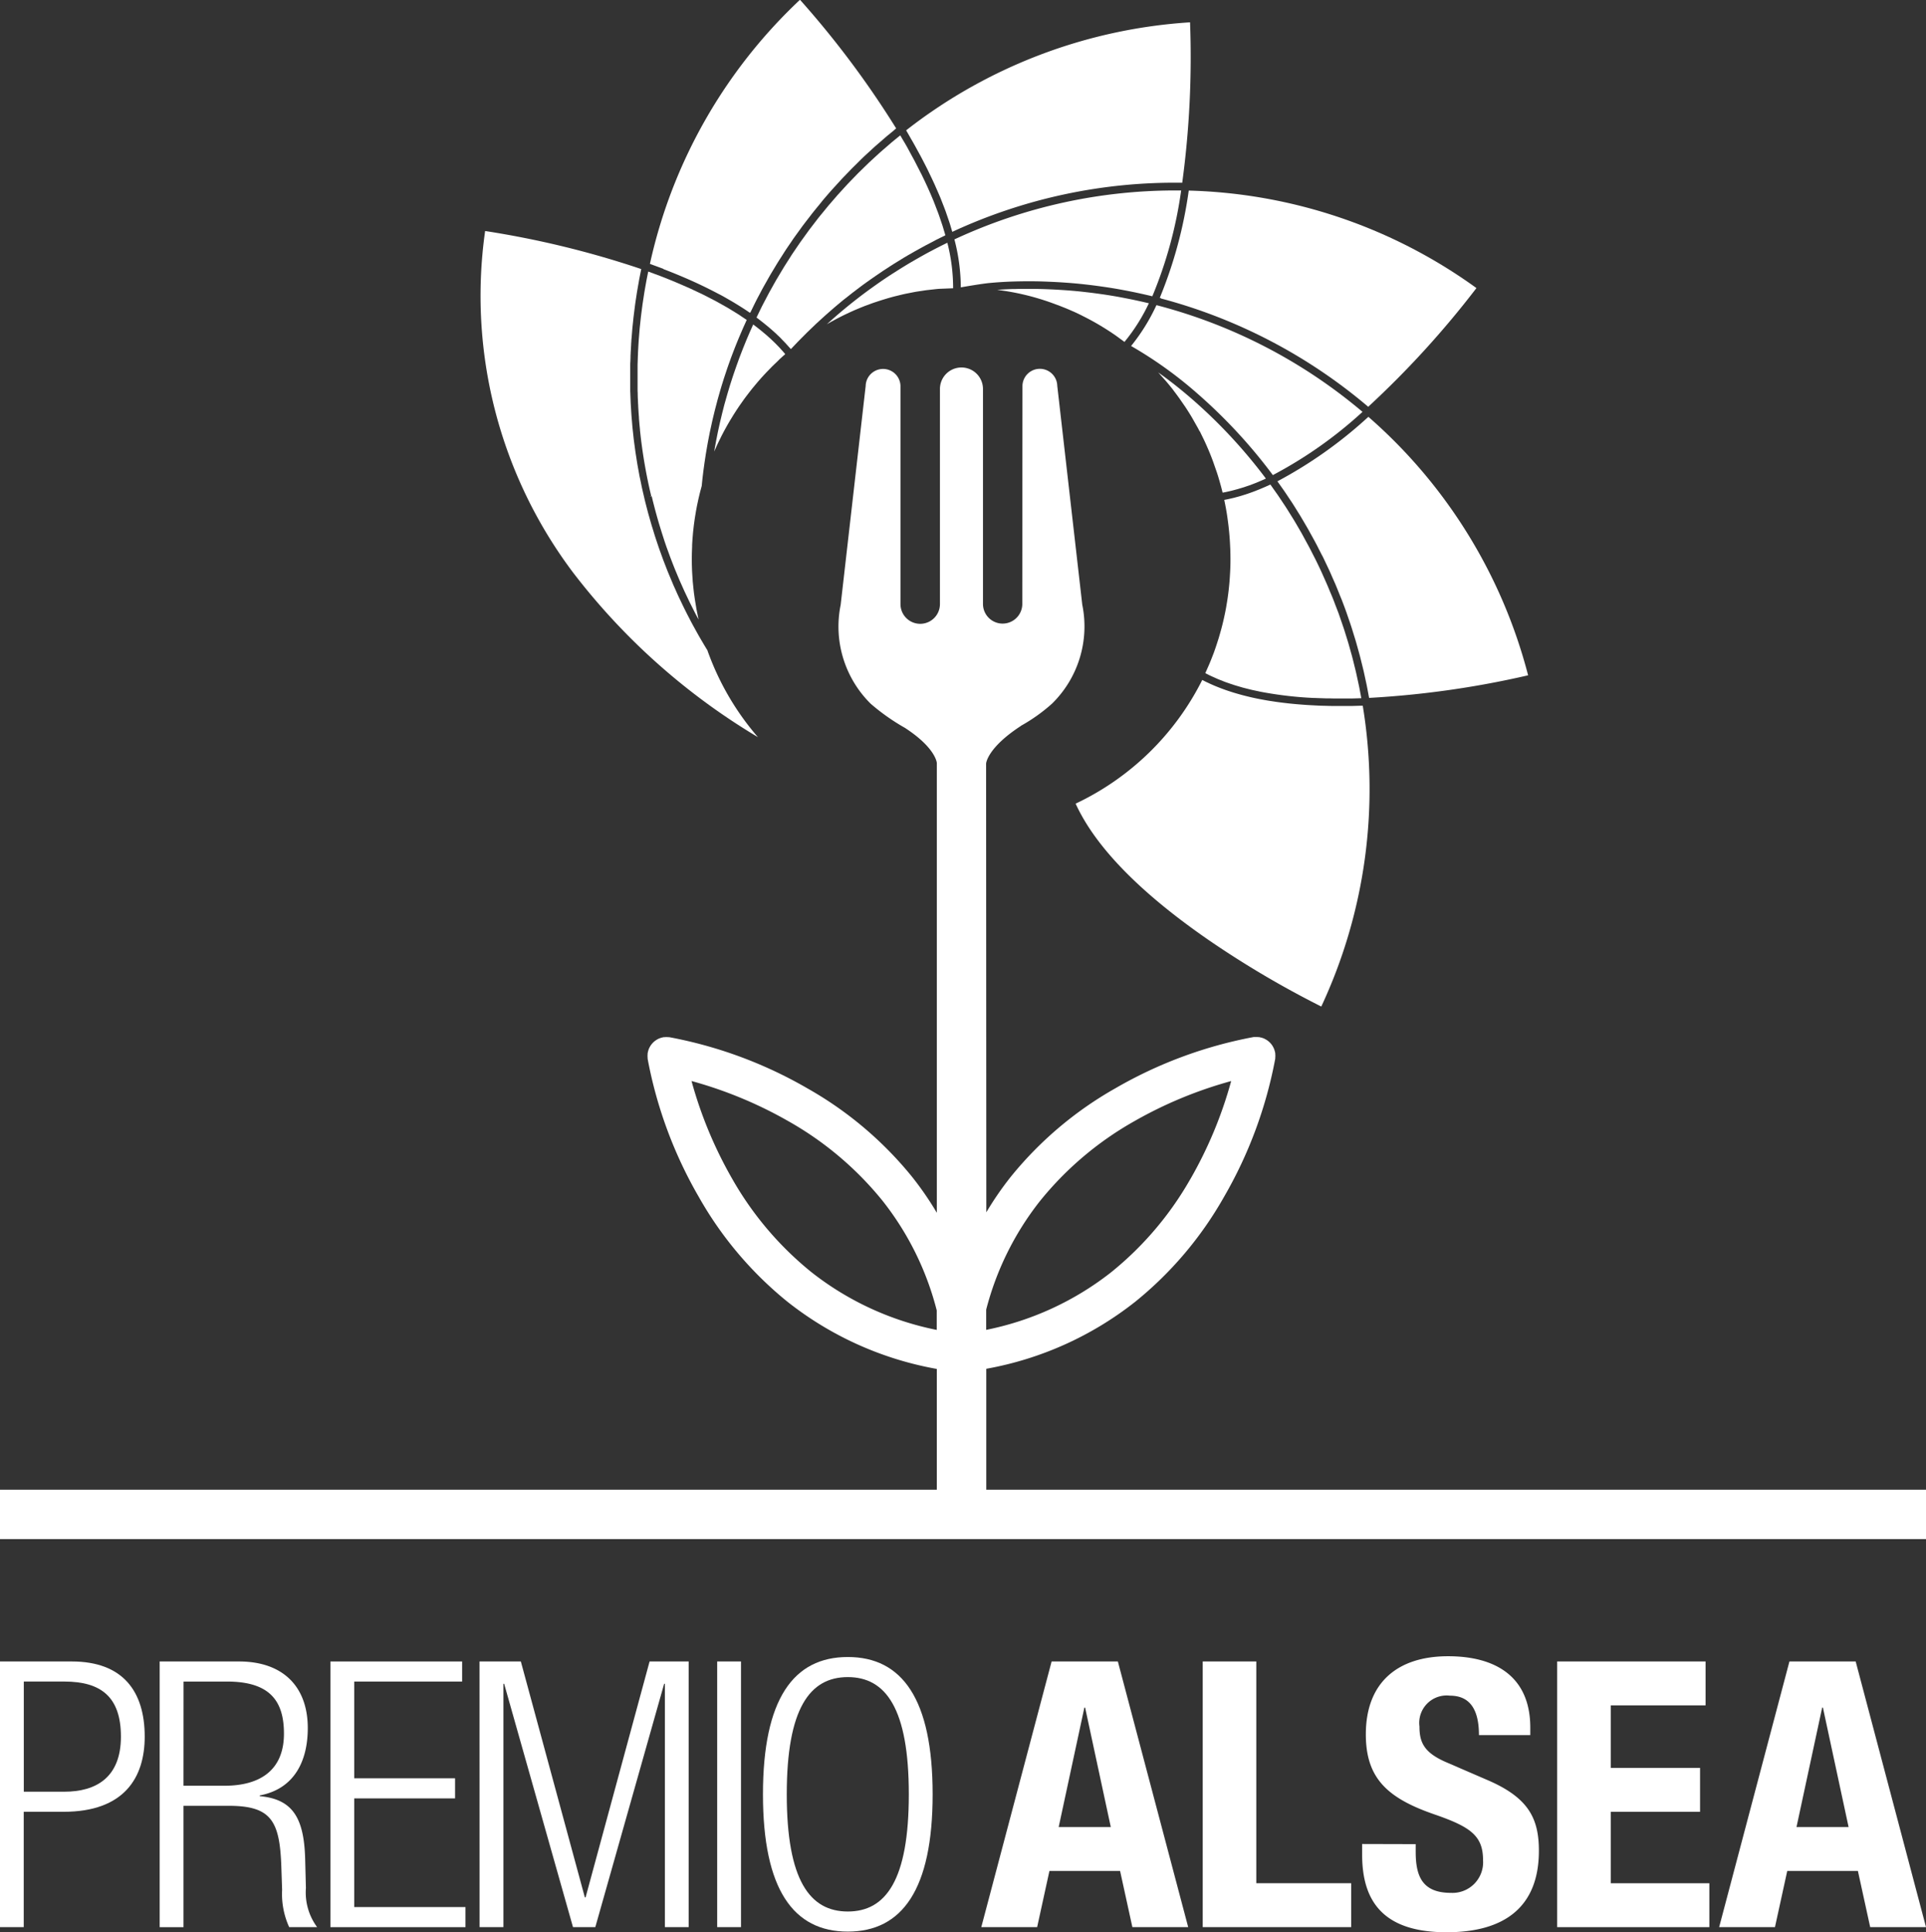 <svg xmlns="http://www.w3.org/2000/svg" width="106.314" height="106.672" viewBox="0 0 106.314 106.672">
  <rect x="0" y="0" width="106.314" height="106.672" fill="#333333" stroke="none"/>
  <g id="logo_premio_alsea_footer" transform="translate(0)">
    <g id="Grupo_43" data-name="Grupo 43" transform="translate(0 91.474)">
      <path id="Trazado_262" data-name="Trazado 262" d="M229.338,412.5H233.3c2.834,0,4.026,1.664,4.026,4.149,0,2.259-1.13,4.149-4.478,4.149h-2.2v6.367h-1.314Zm1.314,7.189h2.239c1.746,0,3.122-.78,3.122-3.04,0-2.2-1.109-3.04-3.122-3.04h-2.239Z" transform="translate(-229.338 -412.254)" fill="#fff"/>
      <path id="Trazado_263" data-name="Trazado 263" d="M257.652,412.5h4.375c2.444,0,3.8,1.4,3.8,3.677,0,1.766-.7,3.348-2.65,3.718v.041c1.828.164,2.444,1.212,2.506,3.471l.041,1.6a3.227,3.227,0,0,0,.617,2.157H264.8a4.419,4.419,0,0,1-.39-2.054l-.041-1.232c-.082-2.588-.555-3.41-2.917-3.41h-2.485v6.7h-1.315Zm1.315,6.86h2.259c2.074,0,3.286-.945,3.286-2.876,0-1.787-.76-2.875-3.142-2.875h-2.4Z" transform="translate(-248.838 -412.254)" fill="#fff"/>
      <path id="Trazado_264" data-name="Trazado 264" d="M287.928,412.5h7.27v1.109h-5.956v5.34h5.566v1.109h-5.566v6h6.141v1.109h-7.455Z" transform="translate(-269.689 -412.254)" fill="#fff"/>
      <path id="Trazado_265" data-name="Trazado 265" d="M314.368,412.5h2.28l3.533,13.022h.041l3.533-13.022h2.157v14.665H324.6V413.732h-.041l-3.8,13.433h-1.232l-3.8-13.433h-.041v13.433h-1.315Z" transform="translate(-287.898 -412.254)" fill="#fff"/>
      <path id="Trazado_266" data-name="Trazado 266" d="M356.5,412.5h1.315v14.665H356.5Z" transform="translate(-316.912 -412.254)" fill="#fff"/>
      <path id="Trazado_267" data-name="Trazado 267" d="M369.308,411.709c3,0,4.683,2.321,4.683,7.579s-1.684,7.579-4.683,7.579-4.683-2.321-4.683-7.579S366.309,411.709,369.308,411.709Zm0,14.049c2.095,0,3.368-1.725,3.368-6.47s-1.274-6.47-3.368-6.47-3.369,1.725-3.369,6.47S367.213,425.758,369.308,425.758Z" transform="translate(-322.51 -411.709)" fill="#fff"/>
    </g>
    <g id="Grupo_44" data-name="Grupo 44" transform="translate(54.167 91.432)">
      <path id="Trazado_268" data-name="Trazado 268" d="M407.222,412.5h3.656l3.882,14.665h-3.081l-.678-3.1h-3.9l-.678,3.1H403.34Zm.39,9.14h2.876l-1.417-6.593h-.041Z" transform="translate(-403.34 -412.213)" fill="#fff"/>
      <path id="Trazado_269" data-name="Trazado 269" d="M442.6,427.165V412.5h2.958v12.242h5.237v2.423Z" transform="translate(-430.378 -412.213)" fill="#fff"/>
      <path id="Trazado_270" data-name="Trazado 270" d="M473.827,421.949v.431c0,1.376.39,2.259,1.951,2.259a1.69,1.69,0,0,0,1.766-1.807c0-1.335-.678-1.828-2.629-2.506-2.629-.9-3.841-1.992-3.841-4.437,0-2.855,1.746-4.313,4.539-4.313,2.629,0,4.539,1.129,4.539,3.943v.411h-2.834c0-1.376-.472-2.177-1.6-2.177a1.514,1.514,0,0,0-1.684,1.7c0,.9.267,1.458,1.52,1.992l2.28.986c2.218.966,2.793,2.1,2.793,3.882,0,3.1-1.89,4.5-5.094,4.5-3.348,0-4.662-1.561-4.662-4.272v-.6Z" transform="translate(-449.848 -411.577)" fill="#fff"/>
      <path id="Trazado_271" data-name="Trazado 271" d="M513.634,412.5v2.424H508.4v3.451h4.93V420.8H508.4v3.944h5.443v2.423h-8.4V412.5Z" transform="translate(-473.655 -412.213)" fill="#fff"/>
      <path id="Trazado_272" data-name="Trazado 272" d="M538.051,412.5h3.656l3.882,14.665h-3.081l-.678-3.1h-3.9l-.678,3.1h-3.081Zm.39,9.14h2.875l-1.417-6.593h-.041Z" transform="translate(-493.442 -412.213)" fill="#fff"/>
    </g>
    <g id="Grupo_45" data-name="Grupo 45" transform="translate(35.74 20.282)">
      <path id="Trazado_273" data-name="Trazado 273" d="M378.8,220.92c0-.016,0-.031,0-.048s-.009-.031-.012-.048c-.007-.037-.017-.073-.028-.109s-.021-.063-.034-.093-.028-.06-.043-.089-.035-.062-.055-.092a.9.9,0,0,0-.056-.074.96.96,0,0,0-.073-.081c-.022-.021-.045-.041-.068-.061a1.061,1.061,0,0,0-.087-.066c-.025-.017-.051-.032-.078-.046a.94.94,0,0,0-.1-.051c-.026-.011-.052-.02-.078-.028a.982.982,0,0,0-.125-.032c-.013,0-.026-.008-.039-.011s-.027,0-.04,0a.98.98,0,0,0-.125-.006.907.907,0,0,0-.093,0c-.019,0-.037,0-.056,0a24.006,24.006,0,0,0-7.635,2.83,20.23,20.23,0,0,0-5.785,4.9,17.5,17.5,0,0,0-1.339,1.947l-.012-24.772s.045-.859,1.927-2.082h-.011a9.452,9.452,0,0,0,1.72-1.224,5.971,5.971,0,0,0,1.673-5.463l-1.381-12.089v-.009a.961.961,0,0,0-1.921.009l-.009,10.982v1.063a1.085,1.085,0,1,1-2.17,0V184.211a1.188,1.188,0,1,0-2.376,0v11.874a1.089,1.089,0,1,1-2.178,0V184.039a.961.961,0,0,0-1.921-.009v.009l-1.381,12.089a5.991,5.991,0,0,0,1.663,5.463,11.658,11.658,0,0,0,1.879,1.324c1.729,1.123,1.767,1.948,1.767,1.948v24.826a17.607,17.607,0,0,0-1.351-1.966,20.233,20.233,0,0,0-5.786-4.9,24,24,0,0,0-7.634-2.83c-.016,0-.031,0-.047,0a1.124,1.124,0,0,0-.218,0c-.016,0-.031,0-.047,0s-.032.009-.048.012a.935.935,0,0,0-.109.028c-.031.01-.062.021-.092.033a1.136,1.136,0,0,0-.18.1c-.027.018-.053.038-.079.059s-.051.044-.075.068-.046.049-.068.076-.04.051-.059.078a1,1,0,0,0-.053.088c-.016.03-.031.06-.045.092s-.023.061-.033.092a.981.981,0,0,0-.028.109c0,.016-.01.031-.012.048s0,.031,0,.047a1.133,1.133,0,0,0,0,.218c0,.016,0,.031,0,.047a24,24,0,0,0,2.83,7.634,20.229,20.229,0,0,0,4.9,5.786,18.533,18.533,0,0,0,8.233,3.7v7.112h2.73V238.3a18.528,18.528,0,0,0,8.221-3.7,20.229,20.229,0,0,0,4.9-5.786,24.007,24.007,0,0,0,2.83-7.634c0-.016,0-.031,0-.047a1.057,1.057,0,0,0,0-.218m-25.579,12.07a18.105,18.105,0,0,1-4.388-5.157,23.063,23.063,0,0,1-2.254-5.414,23.022,23.022,0,0,1,5.351,2.22,18.15,18.15,0,0,1,5.192,4.39,16.2,16.2,0,0,1,2.992,6.052v1.078a16.38,16.38,0,0,1-6.894-3.17m20.893-5.157a18.106,18.106,0,0,1-4.388,5.157,16.374,16.374,0,0,1-6.881,3.167v-1.117a16.194,16.194,0,0,1,2.955-5.977,18.1,18.1,0,0,1,5.156-4.388,23.09,23.09,0,0,1,5.412-2.253,23.063,23.063,0,0,1-2.253,5.412" transform="translate(-344.147 -183.019)" fill="#fff"/>
    </g>
    <rect id="Rectángulo_44" data-name="Rectángulo 44" width="2.727" height="106.314" transform="translate(106.314 82.238) rotate(90)" fill="#fff"/>
    <g id="Grupo_46" data-name="Grupo 46" transform="translate(26.547 0)">
      <path id="Trazado_274" data-name="Trazado 274" d="M359.572,177.331l.136-.124c.063-.057.126-.113.187-.167l-.021-.025-.08-.095c-.045-.051-.091-.1-.138-.153l-.025-.028-.055-.061c-.053-.056-.109-.113-.164-.169l-.069-.071c-.083-.082-.166-.162-.248-.237l0,0c-.081-.074-.167-.152-.258-.23l-.092-.077c-.061-.052-.122-.1-.185-.154l-.144-.115-.146-.114-.09-.068-.053-.039c-.133.291-.251.562-.362.827l-.013.031c-.115.275-.231.571-.357.9l-.049.13c-.1.28-.205.567-.309.877l-.053.16c-.1.3-.191.6-.274.884l-.041.143c-.1.333-.177.635-.249.924l-.015.062c-.073.293-.144.6-.213.926l-.021.1c-.06.29-.118.593-.176.925l-.021.123c.046-.106.089-.2.134-.3l.09-.194c.059-.124.12-.248.188-.381l.139-.266c.035-.066.07-.129.106-.192l.081-.145.107-.184.224-.368c.054-.086.108-.171.163-.254l.144-.216c.093-.137.186-.269.276-.392l.1-.135c.075-.1.153-.2.231-.3l.137-.174c.091-.112.185-.224.279-.334l.2-.229c.044-.049.088-.1.133-.145l.022-.024.125-.134.327-.336.087-.084.044-.042c.06-.059.121-.117.182-.175Z" transform="translate(-343.098 -157.491)" fill="#fff"/>
      <path id="Trazado_275" data-name="Trazado 275" d="M343.179,178.43c.021.089.043.178.064.266.03.12.061.239.092.358l.016.061c.019.074.039.148.059.222.033.12.067.239.1.358l.019.066c.02.071.04.142.062.212.036.12.073.24.111.36l.037.119q.024.077.049.153c.034.1.069.208.1.312l.052.153c.018.054.037.109.056.163.036.1.073.2.11.3l.055.151c.021.057.041.113.062.169.039.1.08.207.12.31l.06.153c.02.052.041.1.062.156.047.116.1.232.145.348l.112.266c.078.181.159.359.227.508l.045.1c.091.2.187.4.285.6l.064.126.063.125c.062.125.118.235.174.346l.092.174.08.149.014.026c-.041-.189-.079-.378-.114-.566l-.089-.54c-.02-.13-.036-.241-.051-.356-.009-.071-.017-.143-.024-.215l-.013-.124c-.01-.092-.02-.184-.028-.276s-.013-.177-.018-.266l-.012-.182c0-.058-.008-.117-.01-.176-.01-.221-.014-.43-.014-.637s.006-.446.018-.7l0-.091c.011-.209.027-.423.049-.657l.012-.117c.022-.214.049-.429.08-.64l.017-.108c.038-.242.075-.454.114-.648l.014-.065c.042-.207.09-.416.141-.622l.016-.064c.027-.108.056-.215.086-.322.052-.55.127-1.13.219-1.707l.012-.076c.018-.111.037-.223.057-.334l.046-.264q.023-.123.047-.245l.039-.2c.01-.051.02-.1.03-.153q.023-.113.049-.225l.08-.367c.013-.061.028-.121.042-.181l.054-.223c.014-.062.029-.124.045-.186s.034-.133.052-.2l.051-.194c.016-.064.033-.128.05-.192s.037-.133.056-.2l.055-.192c.017-.063.035-.127.054-.191s.037-.124.056-.186l.06-.193c.02-.067.041-.134.062-.2s.044-.135.066-.2l.05-.149c.024-.075.049-.149.074-.224s.045-.128.067-.192l.072-.2c.021-.059.042-.118.063-.177l.139-.367c.025-.067.05-.134.077-.2s.05-.127.076-.191l.068-.168c.027-.068.055-.137.083-.2s.053-.127.081-.191l.073-.17.086-.2c.03-.068.06-.135.091-.2l.071-.159.032-.07c-.157-.109-.314-.214-.469-.313l-.049-.031c-.185-.118-.374-.233-.56-.342l-.041-.023c-.207-.12-.407-.232-.61-.341l-.027-.014c-.216-.115-.434-.227-.651-.334l-.02-.01c-.221-.108-.457-.219-.7-.33l-.031-.014c-.224-.1-.466-.206-.72-.312l-.055-.023c-.229-.1-.472-.192-.741-.3l-.071-.028c-.217-.083-.449-.169-.692-.256l-.023.115-.036.179c-.012.063-.025.125-.037.187q-.034.185-.066.371l-.028.158c-.008.045-.016.09-.023.135-.024.146-.045.291-.067.437l-.035.228c-.032.229-.061.453-.086.666l-.012.109c-.026.226-.043.4-.059.558l-.027.331c-.01.112-.019.224-.027.336,0,.053-.007.107-.01.16l-.012.2c-.006.1-.012.206-.017.309,0,.061,0,.122-.007.184l-.006.186c0,.1-.008.2-.01.3,0,.061,0,.122,0,.183l0,.137c0,.115,0,.23,0,.346,0,.07,0,.14,0,.21l0,.142c0,.1,0,.208,0,.312,0,.075,0,.151.007.227l0,.066c0,.124.008.248.014.371,0,.085.009.169.013.253l0,.041c.007.123.014.246.023.369q.009.123.019.247l0,.048c.01.122.02.244.031.365.008.085.016.169.026.254l0,.042c.013.121.026.242.04.362.011.1.024.2.036.3.016.121.031.241.049.361.014.1.028.2.043.294.018.121.038.241.057.361.016.1.032.194.05.291q.032.181.066.361c.018.1.037.193.056.289q.036.18.075.361c.021.1.041.191.063.287.027.12.055.239.084.359l-.086.04Z" transform="translate(-333.753 -151.039)" fill="#fff"/>
      <path id="Trazado_276" data-name="Trazado 276" d="M327.1,181.961c-.094-.153-.187-.309-.273-.456l-.073-.123c-.086-.148-.175-.305-.289-.511l-.054-.1c-.1-.178-.2-.362-.3-.563l-.025-.046c-.106-.2-.211-.412-.312-.619-.018-.037-.036-.074-.053-.111l-.06-.126c-.062-.128-.124-.256-.183-.385-.03-.066-.06-.133-.089-.2l-.09-.2c-.034-.076-.069-.152-.1-.229s-.064-.151-.095-.227l-.087-.207c-.032-.077-.058-.138-.083-.2-.031-.077-.061-.154-.091-.232l-.084-.217c-.028-.071-.051-.13-.074-.191s-.055-.15-.082-.225l-.091-.252c-.02-.055-.04-.111-.06-.167-.028-.081-.055-.162-.082-.243l-.07-.208q-.034-.1-.066-.2c-.025-.076-.048-.152-.071-.229l-.069-.223c-.021-.067-.042-.134-.062-.2q-.036-.124-.071-.247l-.059-.209q-.029-.1-.057-.2c-.019-.07-.036-.14-.055-.21l-.063-.245c-.018-.069-.036-.137-.053-.207s-.04-.168-.059-.252l-.048-.206c-.016-.068-.032-.137-.048-.206-.021-.093-.04-.187-.059-.281l-.037-.182c-.014-.068-.029-.136-.043-.2s-.03-.158-.044-.237l-.041-.225q-.019-.1-.038-.209-.022-.13-.042-.261l-.031-.2c-.012-.072-.023-.144-.034-.216-.013-.087-.024-.175-.036-.262l-.028-.209c-.01-.068-.019-.137-.027-.206-.011-.084-.02-.169-.029-.254l-.023-.212c-.008-.074-.016-.144-.023-.213s-.016-.167-.022-.251l-.017-.2c-.007-.077-.014-.152-.019-.226s-.012-.173-.017-.26l-.012-.2c-.005-.075-.01-.15-.014-.225s-.007-.165-.01-.248l-.009-.226c0-.07-.006-.141-.008-.211,0-.092,0-.184,0-.276l0-.185c0-.074,0-.148,0-.223s0-.176,0-.264l0-.213c0-.07,0-.14,0-.21,0-.087,0-.174.008-.261l.008-.234c0-.064,0-.128.007-.192,0-.089.009-.178.014-.267l.013-.238c0-.061.007-.122.011-.183,0-.077.012-.153.018-.23l.018-.224c.006-.08.012-.157.019-.234s.016-.165.025-.247l.023-.218c.007-.074.015-.148.024-.223.011-.093.023-.187.035-.281l.029-.229c.007-.059.015-.118.023-.178.011-.081.024-.163.036-.244l.037-.241c.01-.067.02-.135.031-.2.017-.1.035-.2.053-.307l.03-.169q.018-.105.037-.21c.019-.1.039-.2.059-.3l.05-.253a51.615,51.615,0,0,0-8.617-2.1,25.4,25.4,0,0,0,4.846,18.842,36.18,36.18,0,0,0,10.213,9.1,14.92,14.92,0,0,1-2.8-4.823" transform="translate(-314.615 -146.088)" fill="#fff"/>
      <path id="Trazado_277" data-name="Trazado 277" d="M345.333,132.722l.044.017c.273.105.536.21.779.311l.021.009c.26.108.515.218.757.327s.473.218.717.337l.035.017c.215.106.435.218.653.333l.053.027c.2.1.392.214.6.334l.064.036c.183.107.364.217.553.337l.069.043c.144.092.288.188.431.286l.009-.024.011.01.03-.06.119-.243c.041-.086.083-.171.126-.257s.1-.2.154-.3l.107-.2c.042-.081.084-.162.128-.243.055-.1.111-.2.168-.3l.113-.2q.064-.115.13-.23c.052-.091.107-.181.161-.271l.132-.219c.051-.085.094-.158.139-.231.058-.093.117-.185.176-.277l.141-.221c.044-.07.089-.139.134-.209.057-.087.116-.172.174-.258l.16-.234c.045-.068.091-.135.138-.2.063-.09.128-.178.192-.267l.165-.227c.044-.062.089-.124.135-.185.076-.1.153-.2.23-.3l.155-.2c.041-.055.083-.11.126-.164.126-.159.257-.318.385-.473l.067-.083.078-.1c.177-.211.361-.424.547-.634l.114-.124.163-.179c.1-.105.193-.213.29-.317.044-.046.088-.092.133-.138l.193-.2c.086-.089.171-.178.258-.266l.161-.157.2-.2c.088-.087.163-.16.24-.233s.126-.117.19-.176l.19-.175c.088-.082.163-.151.239-.219s.133-.117.2-.174l.21-.182c.074-.065.149-.13.224-.194s.145-.12.219-.18l.2-.168.116-.1a51.609,51.609,0,0,0-5.308-7.1,28.353,28.353,0,0,0-8.284,14.58c.266.1.51.186.743.275" transform="translate(-335.259 -117.867)" fill="#fff"/>
      <path id="Trazado_278" data-name="Trazado 278" d="M443.207,214.287c.043.022.087.045.132.066s.114.054.172.079l.1.045c.047.021.093.042.141.063s.116.047.175.07l.11.044c.05.02.1.04.151.059l.143.05.154.053.163.055.139.042.163.048c.06.018.12.036.181.053l.118.031.171.043c.075.019.145.037.216.054l.112.024.126.027c.1.021.191.042.29.062l.1.018a20.65,20.65,0,0,0,2.778.317l.057,0c.161.008.323.013.5.018l.156.006c.135,0,.273,0,.411.006l.136,0c.146,0,.3,0,.449,0l.2,0,.195,0,.23-.006.311-.01-.018-.1-.053-.283c-.016-.084-.031-.167-.048-.25-.021-.1-.044-.208-.067-.312l-.047-.216c-.02-.094-.04-.188-.062-.282s-.045-.185-.068-.278l-.07-.283c-.02-.081-.04-.162-.061-.243-.026-.1-.054-.2-.081-.293l-.067-.241c-.025-.088-.049-.176-.075-.264s-.057-.189-.087-.283l-.076-.245c-.027-.088-.054-.176-.083-.263s-.062-.182-.093-.274l-.083-.241c-.03-.09-.061-.179-.092-.268s-.065-.177-.1-.266l-.1-.259c-.031-.083-.062-.167-.094-.25s-.077-.191-.116-.286l-.1-.235c-.033-.082-.066-.164-.1-.245-.049-.115-.1-.23-.151-.345l-.114-.256c-.029-.065-.058-.13-.087-.195-.117-.254-.227-.485-.337-.706-.023-.047-.048-.094-.072-.141l-.1-.195c-.072-.142-.138-.274-.207-.4-.029-.054-.058-.107-.087-.16l-.109-.2c-.069-.128-.135-.249-.2-.368-.031-.054-.063-.108-.095-.163l-.116-.2c-.073-.126-.141-.242-.209-.354-.034-.057-.07-.113-.105-.169l-.11-.177c-.073-.118-.148-.239-.224-.357-.035-.055-.072-.109-.108-.163l-.126-.189c-.073-.111-.149-.225-.225-.336l-.095-.134-.138-.195c-.055-.078-.109-.155-.164-.232l-.246.112c-.07.031-.14.061-.21.09l-.156.066c-.094.038-.2.078-.313.122l-.049.019c-.118.043-.238.086-.357.125l-.124.039c-.081.026-.156.049-.23.071l-.161.044c-.074.02-.131.036-.188.05l-.1.023-.061.014c-.064.015-.125.029-.184.041l-.108.021-.059.012c.028.132.054.257.076.38l.007.032c.031.17.061.346.087.525l.019.141c.018.13.035.258.049.382l.02.185c.012.114.023.232.032.351.005.064.01.128.015.192.007.111.014.231.02.369l.008.167c.007.2.01.377.01.54s0,.323-.009.51l-.007.155c-.006.121-.013.243-.021.363l-.011.162c-.011.141-.024.277-.038.408l-.01.095c-.018.158-.039.318-.064.492l-.022.139c-.021.132-.041.249-.059.356l-.031.165c-.022.115-.047.233-.073.352l-.03.135c-.037.166-.075.319-.115.469l-.032.117c-.035.126-.067.242-.1.354-.014.048-.029.1-.044.145l-.007.021c-.032.1-.066.208-.1.312l-.053.157c-.053.153-.1.294-.157.431l-.031.08c-.051.13-.1.257-.153.378l-.065.151c-.046.1-.089.2-.133.3l-.024.052.063.032Z" transform="translate(-403.091 -177.06)" fill="#fff"/>
      <path id="Trazado_279" data-name="Trazado 279" d="M437.005,187.134l.1.206q.063.128.125.256l.07.149c.046.1.09.2.133.3l.067.154c.037.088.072.175.107.262l.039.1h0l.045.118c.02.051.039.1.058.156l.209.6c.025.078.049.153.072.229l.062.21c.028.1.055.195.082.293l.042.159c.017.068.034.135.05.2l.038-.007.04-.007.092-.018.186-.041.059-.014.082-.019c.074-.019.149-.039.224-.06l.108-.029c.113-.033.226-.068.337-.1l.044-.016c.109-.036.207-.071.3-.1l.151-.059c.065-.025.13-.05.2-.077l.088-.037.094-.04c.057-.024.114-.048.171-.074l.175-.079a28.4,28.4,0,0,0-4.072-4.383c-.617-.537-1.244-1.032-1.873-1.478l.431.483c.063.074.123.147.183.219l.174.215c.026.032.049.064.073.1l.127.168c.059.078.115.156.172.234l.342.494c.061.093.112.173.163.253l.117.187.074.124.013.022.32.565c.036.066.069.13.1.195" transform="translate(-397.326 -163.33)" fill="#fff"/>
      <path id="Trazado_280" data-name="Trazado 280" d="M390.271,128.252c.046.078.091.156.135.233.079.14.155.281.23.417l.113.207c.034.061.061.11.086.159.138.261.27.518.392.766l.066.139c.089.183.192.4.288.61.024.052.045.1.067.154l.089.2c.053.123.109.25.16.373.027.065.052.129.076.193l.074.19c.043.108.087.221.127.33.026.07.05.139.073.209l.066.191c.034.1.068.2.1.294.023.073.045.145.065.217l.06.2.022.071a29.129,29.129,0,0,1,12.692-2.71,51.6,51.6,0,0,0,.432-8.857,28.36,28.36,0,0,0-15.672,5.963l.123.211Z" transform="translate(-366.541 -120.606)" fill="#fff"/>
      <path id="Trazado_281" data-name="Trazado 281" d="M452.474,157.047a28.348,28.348,0,0,0-15.881-5.382,24.266,24.266,0,0,1-1.6,5.924l.069.011-.016.017A29.243,29.243,0,0,1,446.5,163.6a51.638,51.638,0,0,0,5.972-6.551" transform="translate(-397.522 -141.144)" fill="#fff"/>
      <path id="Trazado_282" data-name="Trazado 282" d="M433.545,176.847a28.849,28.849,0,0,1,4.181,4.515,23.571,23.571,0,0,0,4.949-3.49A28.818,28.818,0,0,0,431.3,171.98a10.652,10.652,0,0,1-1.4,2.255,22.451,22.451,0,0,1,3.645,2.612" transform="translate(-394.012 -155.135)" fill="#fff"/>
      <path id="Trazado_283" data-name="Trazado 283" d="M365.367,153.655c.134-.143.27-.286.408-.428l.152-.153.168-.169c.053-.054.106-.108.16-.161l.174-.168.168-.161c.05-.048.1-.1.149-.143s.118-.109.177-.163l.176-.161c.049-.045.1-.091.149-.135.067-.06.134-.118.2-.177l.163-.141.146-.128.2-.169.168-.14.151-.125.2-.155.179-.142.157-.123c.073-.056.146-.111.22-.167l.164-.124.156-.117c.07-.051.139-.1.21-.151l.2-.142.143-.1c.068-.048.137-.095.206-.141l.178-.121.175-.12.224-.145.169-.11c.067-.044.121-.08.177-.114l.228-.14.19-.117.16-.1.222-.13.177-.1.188-.109c.08-.045.161-.09.241-.134l.16-.088.195-.107.24-.125.18-.094.186-.1c.082-.042.164-.082.247-.122l.246-.122c-.022-.077-.045-.154-.068-.23l-.04-.134c-.016-.054-.031-.108-.049-.163-.042-.13-.089-.266-.135-.4l-.049-.143c-.019-.056-.033-.1-.049-.139-.062-.171-.131-.344-.2-.521l-.031-.079c-.013-.034-.025-.067-.039-.1-.193-.471-.416-.963-.66-1.46-.017-.035-.035-.07-.053-.1l-.076-.15c-.087-.172-.17-.337-.257-.5-.032-.061-.066-.122-.1-.184l-.119-.219c-.067-.123-.134-.246-.2-.371-.042-.074-.086-.149-.13-.224l-.119-.2-.117-.2-.143.117-.169.138c-.061.05-.121.1-.181.149-.089.075-.177.151-.263.228l-.19.164c-.058.05-.116.1-.173.151-.089.08-.177.161-.265.243l-.186.171c-.053.049-.106.1-.159.147-.086.081-.17.163-.253.246l-.174.17-.166.162c-.082.082-.162.165-.242.249l-.181.187c-.051.053-.1.106-.153.159-.081.086-.16.173-.239.261l-.167.183c-.06.065-.107.116-.153.168-.08.09-.158.181-.236.273l-.163.19c-.048.054-.1.109-.142.165-.078.094-.155.189-.231.283l-.165.2c-.043.052-.085.1-.127.157-.1.131-.207.268-.307.4l-.111.145c-.029.037-.058.074-.086.112-.162.218-.325.443-.483.669-.038.054-.075.11-.113.165l-.146.214c-.069.1-.139.2-.207.305-.043.065-.085.131-.126.2l-.144.225c-.059.092-.117.183-.175.276-.044.071-.087.143-.129.215l-.13.218c-.056.092-.111.183-.165.276-.042.072-.082.144-.123.217l-.132.236c-.054.1-.1.182-.149.268s-.078.147-.116.22l-.133.254c-.045.086-.091.172-.135.259s-.071.145-.106.217l-.111.229-.086.177.2.152c.069.052.136.106.2.158l.1.08c.084.068.172.141.266.222l.022.018c.093.081.186.163.276.246l.079.076c.068.064.125.118.18.172l.1.107c.054.055.1.1.14.144.02.021.04.043.06.065l.061.068.108.12Z" transform="translate(-348.257 -134.385)" fill="#fff"/>
      <path id="Trazado_284" data-name="Trazado 284" d="M435.9,239.88l-.124,0-.228.007-.235.007-.258,0-.242,0-.18,0-.2,0c-.192,0-.347,0-.488-.006l-.213-.006c-.142,0-.284-.009-.423-.016l-.224-.012q-.2-.01-.393-.024l-.225-.017q-.191-.015-.379-.033l-.214-.021c-.127-.013-.251-.028-.375-.043l-.2-.025c-.113-.015-.232-.032-.384-.056l-.168-.025c-.136-.022-.279-.048-.438-.078l-.093-.017c-.179-.035-.354-.072-.521-.111l-.049-.012c-.15-.036-.3-.073-.44-.111l-.082-.023-.068-.019c-.1-.029-.214-.061-.32-.094l-.131-.042-.04-.013c-.094-.03-.188-.062-.28-.095l-.153-.056-.021-.008q-.131-.049-.257-.1l-.172-.071q-.122-.053-.242-.108l-.163-.076c-.081-.039-.159-.079-.236-.12h0a14.963,14.963,0,0,1-6.99,6.829c1.089,2.389,3.568,4.928,7.37,7.549a53.247,53.247,0,0,0,6.19,3.652A28.36,28.36,0,0,0,435.9,239.88" transform="translate(-387.224 -200.921)" fill="#fff"/>
      <path id="Trazado_285" data-name="Trazado 285" d="M382.927,163.426a10.08,10.08,0,0,0-.319-2.512c-.315.153-.615.306-.894.454l-.047.024c-.288.154-.592.324-.929.52l-.139.08c-.281.166-.566.341-.869.535l-.16.1c-.288.187-.571.378-.842.568l-.14.1c-.307.218-.583.421-.842.62l-.073.057c-.273.211-.546.43-.81.651l-.074.061c-.249.209-.506.434-.787.688l-.044.04.136-.078.107-.061.23-.125c.082-.044.166-.087.25-.13l.109-.056.118-.058.073-.035.256-.12c.1-.045.2-.092.307-.136.087-.037.174-.074.261-.11l.248-.1.1-.036.236-.087c.1-.038.209-.073.313-.108l.1-.033.181-.058c.113-.035.229-.069.328-.1l.05-.015.223-.062c.11-.029.223-.057.337-.084l.08-.02.153-.037.045-.01c.1-.023.21-.044.314-.064l.1-.02.2-.039c.106-.019.214-.035.319-.05l.139-.021.172-.026.5-.056.138-.014.077-.006Z" transform="translate(-356.862 -147.513)" fill="#fff"/>
      <path id="Trazado_286" data-name="Trazado 286" d="M401.925,156.66c.3-.007.553-.011.785-.009h.119c.277,0,.566.008.884.021l.228.01c.239.011.483.025.724.042l.186.013c.287.022.579.049.871.081l.2.023c.237.027.476.058.71.091l.218.031c.307.045.588.091.859.14l.133.025c.239.044.488.093.738.146l.229.049c.253.056.471.106.678.156a23.57,23.57,0,0,0,1.591-5.84,28.867,28.867,0,0,0-12.516,2.7,10.655,10.655,0,0,1,.353,2.647c.463-.081,1.183-.2,1.547-.237h0c.45-.043.885-.071,1.332-.085Z" transform="translate(-372.426 -141.123)" fill="#fff"/>
      <path id="Trazado_287" data-name="Trazado 287" d="M460.868,191.789a24.23,24.23,0,0,1-5.019,3.559l.048.068.167.237c.059.083.108.152.157.222.063.092.125.184.186.277l.133.2c.049.073.1.146.146.22.06.093.118.187.176.28l.148.237c.04.064.081.129.12.194.058.1.114.192.171.29l.122.209c.044.075.088.15.131.226.053.092.1.186.154.279l.13.237q.061.109.12.22c.054.1.106.2.157.306l.13.254c.032.062.064.125.1.187.048.1.094.195.14.293l.12.253c.034.071.068.142.1.213.049.108.1.217.144.326l.106.24c.03.067.06.134.089.2.06.143.119.289.176.432l.069.173c.033.08.065.161.1.242.1.259.188.493.267.715.026.074.051.148.076.222l.089.259c.036.1.072.208.106.313.029.088.055.176.082.264l.082.266c.029.091.057.181.084.273s.047.165.07.248l.08.287c.025.091.051.181.075.273s.046.182.068.272l.072.289c.021.085.042.169.062.253s.038.172.057.258l.06.279c.021.094.042.188.061.283s.04.207.059.31l.046.248c.008.043.017.086.025.129a51.59,51.59,0,0,0,8.777-1.247,28.361,28.361,0,0,0-8.814-14.267" transform="translate(-411.883 -168.777)" fill="#fff"/>
      <path id="Trazado_288" data-name="Trazado 288" d="M409.878,170.126q.159.064.315.132l.316.139c.106.049.209.1.3.144l.1.052c.109.054.219.111.327.168l.059.031c.186.1.373.205.557.315l.237.144c.106.066.2.127.295.188l.229.153.121.084.469.343a10.135,10.135,0,0,0,1.346-2.133c-.18-.043-.371-.087-.59-.135l-.213-.046c-.262-.055-.5-.1-.741-.147l-.132-.025c-.267-.048-.544-.093-.845-.138l-.216-.03c-.231-.032-.466-.063-.7-.089l-.194-.023c-.282-.031-.571-.057-.856-.079l-.185-.013c-.235-.016-.475-.03-.714-.041l-.225-.01c-.313-.012-.6-.018-.869-.02h-.118c-.261,0-.519,0-.772.009l-.135,0c-.293.009-.581.025-.87.046a13.868,13.868,0,0,1,3.1.751l.108.04.283.106h0l.156.062Z" transform="translate(-377.68 -153.144)" fill="#fff"/>
    </g>
  </g>
</svg>
